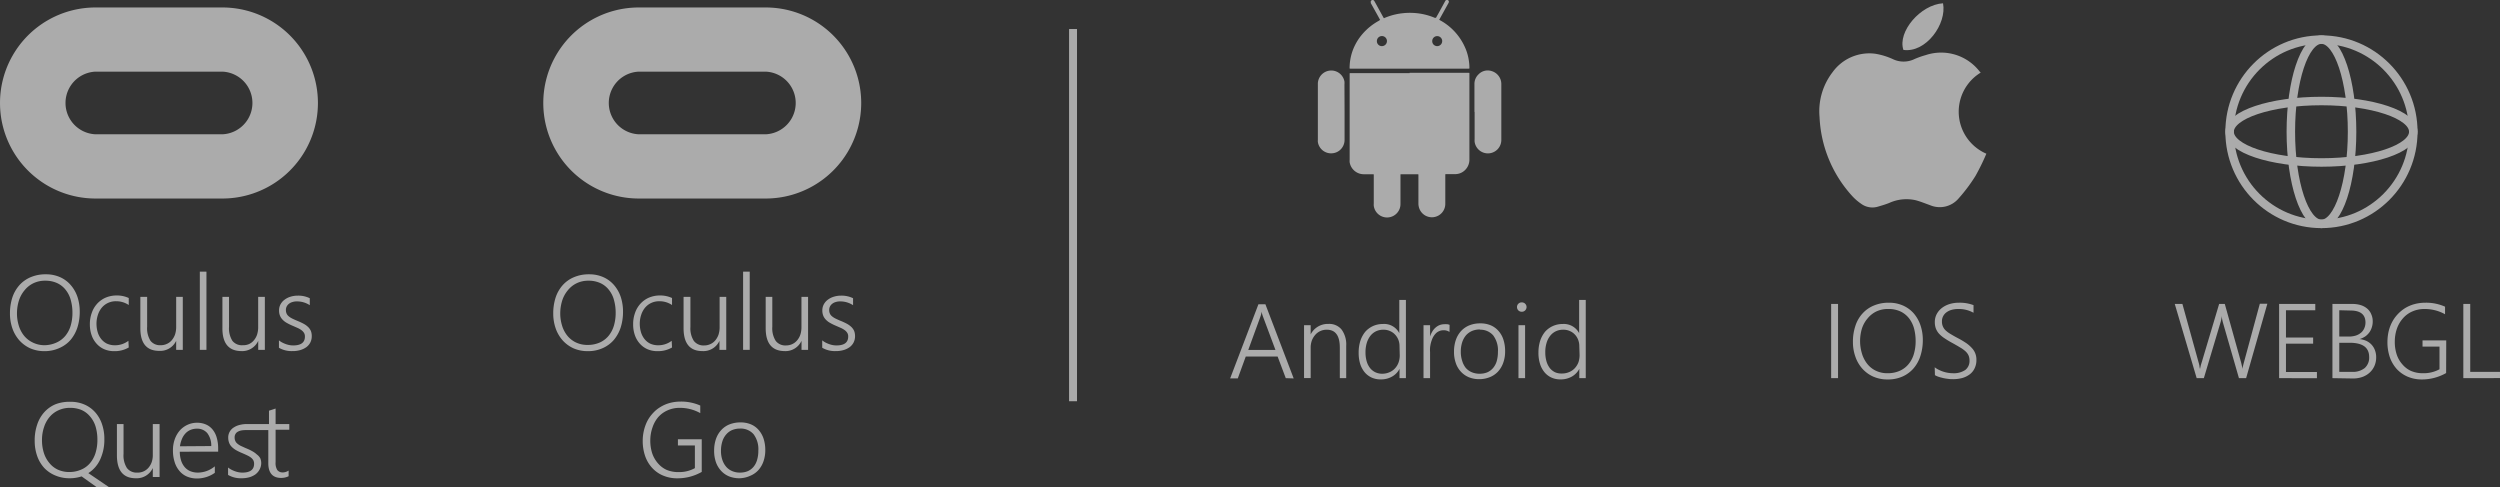 <svg xmlns="http://www.w3.org/2000/svg" viewBox="0 0 441.76 86.06">
  <rect x="0" y="0" width="441.76" height="86.06" fill="#333333" stroke="none"/>
  <g id="Layer_2" data-name="Layer 2">
    <g id="Layer_1-2" data-name="Layer 1">
      <g style="opacity: 0.69">
        <g style="opacity: 0.85">
          <path d="M249.08,12.87h10.36c.24,0,.21,0,.21.21q0,7.53,0,15.07a2.56,2.56,0,0,1-.79,1.92,2.46,2.46,0,0,1-1.7.7c-.53,0-1.06,0-1.59,0-.19,0-.18,0-.18.2,0,1.67,0,3.35,0,5a2.37,2.37,0,0,1-4.68.58,2.33,2.33,0,0,1-.07-.64V31c0-.24,0-.21-.22-.21h-2.74a.48.48,0,0,1-.12,0c-.06,0-.09,0-.09.1V36a2.37,2.37,0,0,1-4.72.36,2.55,2.55,0,0,1,0-.39V31c0-.24,0-.21-.21-.21H241a2.53,2.53,0,0,1-2.51-2.12,2.12,2.12,0,0,1,0-.44c0-5.05,0-10.11,0-15.17V13s0-.08.08-.08h10.52Z" style="fill: #fff"/>
          <path d="M243.87,3.52c-.24-.44-.47-.87-.71-1.29L242.23.56a.54.54,0,0,1,0-.11.33.33,0,0,1,.16-.41.34.34,0,0,1,.42.08l.08.13,1.56,2.83c.1.17.07.15.23.08s.58-.23.88-.33a11.23,11.23,0,0,1,2.37-.5,11,11,0,0,1,1.72-.05,11.11,11.11,0,0,1,3.86.86l.1,0c.07,0,.11,0,.14,0,.17-.32.35-.62.52-.93l1.09-2a.37.37,0,0,1,.36-.23.33.33,0,0,1,.29.42,1.76,1.76,0,0,1-.09.2l-1.51,2.72c-.11.2-.13.16.09.28A10.08,10.08,0,0,1,258.7,8a8.86,8.86,0,0,1,.89,3,7.46,7.46,0,0,1,.06,1c0,.12,0,.12-.12.13H238.7c-.25,0-.23,0-.22-.21A9.21,9.21,0,0,1,239,9a9.51,9.51,0,0,1,1.76-3,10.43,10.43,0,0,1,2.93-2.35A1.28,1.28,0,0,1,243.87,3.52Zm-.57,3.74a.87.87,0,0,0,.86.89.89.89,0,1,0-.86-.89Zm11.54,0a.88.88,0,1,0-1.76,0,.87.87,0,0,0,.88.89A.88.88,0,0,0,254.84,7.27Z" style="fill: #fff"/>
          <path d="M260.54,19.77V14.83a2.3,2.3,0,0,1,.72-1.69,2.25,2.25,0,0,1,2.38-.56,2.38,2.38,0,0,1,1.65,2.28v9.85a2.37,2.37,0,0,1-4.72.33,3.11,3.11,0,0,1,0-.43V19.77Z" style="fill: #fff"/>
          <path d="M237.59,19.78v4.91a2.38,2.38,0,0,1-.55,1.56,2.32,2.32,0,0,1-1.56.83,2.36,2.36,0,0,1-2.61-2,2.17,2.17,0,0,1,0-.36c0-3.28,0-6.56,0-9.84a2.37,2.37,0,0,1,4.7-.48,3.52,3.52,0,0,1,0,.56Z" style="fill: #fff"/>
        </g>
        <path d="M39.3,1.32H16.88a16.88,16.88,0,0,0,0,33.76H39.3a16.88,16.88,0,0,0,0-33.76Zm0,22.41H16.88a5.54,5.54,0,0,1,0-11.07H39.3a5.54,5.54,0,0,1,0,11.07Z" style="fill: #fff;opacity: 0.85"/>
        <g style="opacity: 0.85">
          <path d="M7.87,62.05a6.18,6.18,0,0,1-2.55-.51A5.79,5.79,0,0,1,3.4,60.12,6.34,6.34,0,0,1,2.18,58a7.92,7.92,0,0,1-.42-2.6,9,9,0,0,1,.42-2.82,6.21,6.21,0,0,1,1.24-2.18,5.56,5.56,0,0,1,2-1.42,6.67,6.67,0,0,1,2.68-.51,6.06,6.06,0,0,1,2.5.5,5.31,5.31,0,0,1,1.88,1.38,6.25,6.25,0,0,1,1.2,2.09,8.22,8.22,0,0,1,.41,2.62,9.09,9.09,0,0,1-.4,2.77,6.63,6.63,0,0,1-1.2,2.21,5.56,5.56,0,0,1-2,1.46A6.24,6.24,0,0,1,7.87,62.05ZM8,49.6a4.7,4.7,0,0,0-2.1.45,4.55,4.55,0,0,0-1.55,1.23,5.41,5.41,0,0,0-1,1.81A7.57,7.57,0,0,0,3,55.3a7.17,7.17,0,0,0,.29,2.13,5.23,5.23,0,0,0,.89,1.8,4.42,4.42,0,0,0,1.52,1.25A4.66,4.66,0,0,0,7.87,61,5.19,5.19,0,0,0,10,60.52a4.33,4.33,0,0,0,1.55-1.18,5.14,5.14,0,0,0,.94-1.8,7.79,7.79,0,0,0,.31-2.27,8.22,8.22,0,0,0-.28-2.19,4.87,4.87,0,0,0-.87-1.8,4.11,4.11,0,0,0-1.5-1.23A4.93,4.93,0,0,0,8,49.6Z" style="fill: #fff"/>
          <path d="M22.75,61.4a4.86,4.86,0,0,1-2.52.65,4.36,4.36,0,0,1-1.81-.34,3.83,3.83,0,0,1-1.37-1,4.29,4.29,0,0,1-.87-1.5,5.66,5.66,0,0,1-.3-1.88,5.77,5.77,0,0,1,.32-2,4.64,4.64,0,0,1,.93-1.62,4.49,4.49,0,0,1,1.5-1.1,5,5,0,0,1,2-.4,4.94,4.94,0,0,1,2.12.45v1.24a3.93,3.93,0,0,0-2.21-.67,3.32,3.32,0,0,0-1.48.31,3.22,3.22,0,0,0-1.1.86,3.85,3.85,0,0,0-.67,1.27,4.91,4.91,0,0,0-.24,1.54,5.27,5.27,0,0,0,.2,1.44,3.52,3.52,0,0,0,.6,1.21,3,3,0,0,0,1,.84,3.34,3.34,0,0,0,1.46.31,3.87,3.87,0,0,0,2.38-.79Z" style="fill: #fff"/>
          <path d="M31.13,61.82V60.23h0A3.12,3.12,0,0,1,28.14,62Q24.8,62,24.8,58V52.46H26v5.29a4.13,4.13,0,0,0,.6,2.48A2.13,2.13,0,0,0,28.4,61a2.5,2.5,0,0,0,1.1-.24,2.39,2.39,0,0,0,.86-.65,3.37,3.37,0,0,0,.57-1,4.25,4.25,0,0,0,.2-1.32V52.46H32.3v9.36Z" style="fill: #fff"/>
          <path d="M35.31,61.82V48h1.17V61.82Z" style="fill: #fff"/>
          <path d="M45.63,61.82V60.23h0a3.12,3.12,0,0,1-3,1.81Q39.29,62,39.3,58V52.46h1.17v5.29a4.13,4.13,0,0,0,.6,2.48A2.13,2.13,0,0,0,42.9,61,2.54,2.54,0,0,0,44,60.8a2.45,2.45,0,0,0,.85-.65,3.17,3.17,0,0,0,.57-1,4.25,4.25,0,0,0,.2-1.32V52.46H46.8v9.36Z" style="fill: #fff"/>
          <path d="M49.29,60.14a3.33,3.33,0,0,0,.57.38,5.17,5.17,0,0,0,.64.28,4,4,0,0,0,.66.18,3.72,3.72,0,0,0,.64.06c1.39,0,2.08-.52,2.08-1.57a1.2,1.2,0,0,0-.14-.61,1.71,1.71,0,0,0-.42-.48,4,4,0,0,0-.66-.4l-.87-.38a9.64,9.64,0,0,1-1.11-.54,3,3,0,0,1-.77-.6,2.14,2.14,0,0,1-.45-.71,2.42,2.42,0,0,1-.15-.88,2.23,2.23,0,0,1,.27-1.11,2.49,2.49,0,0,1,.73-.82,3.28,3.28,0,0,1,1.06-.52,4.24,4.24,0,0,1,1.25-.18,4.57,4.57,0,0,1,2.12.46v1.23a4.09,4.09,0,0,0-2.26-.67,2.5,2.5,0,0,0-.8.11,1.72,1.72,0,0,0-.62.31,1.43,1.43,0,0,0-.4.48,1.37,1.37,0,0,0-.14.61,1.58,1.58,0,0,0,.11.61,1.29,1.29,0,0,0,.34.47,3.07,3.07,0,0,0,.61.41c.24.12.54.26.9.41a11,11,0,0,1,1.17.54,3.53,3.53,0,0,1,.81.59,2.19,2.19,0,0,1,.48.7,2.5,2.5,0,0,1,.15.9,2.44,2.44,0,0,1-.26,1.13,2.38,2.38,0,0,1-.72.83,3.54,3.54,0,0,1-1.09.51,4.8,4.8,0,0,1-1.35.17,4.42,4.42,0,0,1-2.38-.59Z" style="fill: #fff"/>
          <path d="M12.25,84.51A6.36,6.36,0,0,1,9.73,84,5.63,5.63,0,0,1,7.8,82.67a6.12,6.12,0,0,1-1.23-2.09,8,8,0,0,1-.44-2.69A8.54,8.54,0,0,1,6.58,75a6.1,6.1,0,0,1,1.26-2.18,5.57,5.57,0,0,1,2-1.4A6.9,6.9,0,0,1,12.48,71a6.07,6.07,0,0,1,2.44.48,5.44,5.44,0,0,1,1.89,1.36A6.05,6.05,0,0,1,18,74.88a7.89,7.89,0,0,1,.44,2.68,8.3,8.3,0,0,1-.75,3.66,5.63,5.63,0,0,1-2.08,2.38l3.62,2.46H17.05l-2.63-1.88a6.67,6.67,0,0,1-2.17.33Zm.1-12.44a4.75,4.75,0,0,0-2,.42,4.46,4.46,0,0,0-1.56,1.16,5.28,5.28,0,0,0-1,1.8,7.1,7.1,0,0,0-.37,2.32,7.38,7.38,0,0,0,.35,2.32,5.28,5.28,0,0,0,1,1.78A4.15,4.15,0,0,0,10.25,83a4.79,4.79,0,0,0,2,.41A5.22,5.22,0,0,0,14.3,83a4.13,4.13,0,0,0,1.56-1.11,5.09,5.09,0,0,0,1-1.79,7.65,7.65,0,0,0,.35-2.39,8,8,0,0,0-.34-2.4,5,5,0,0,0-1-1.77,4.16,4.16,0,0,0-1.53-1.12A5.18,5.18,0,0,0,12.35,72.07Z" style="fill: #fff"/>
          <path d="M27,84.29V82.7h0A3.13,3.13,0,0,1,24,84.51c-2.23,0-3.34-1.35-3.34-4.07V74.93h1.17v5.29a4.13,4.13,0,0,0,.6,2.48,2.13,2.13,0,0,0,1.83.81,2.48,2.48,0,0,0,2-.89,3.15,3.15,0,0,0,.56-1A4,4,0,0,0,27,80.28V74.93H28.2v9.36Z" style="fill: #fff"/>
          <path d="M31.77,79.82A5.26,5.26,0,0,0,32,81.37a3.4,3.4,0,0,0,.63,1.16,2.7,2.7,0,0,0,1,.73,3.5,3.5,0,0,0,1.33.25,4.74,4.74,0,0,0,3-1.11v1.15a5.43,5.43,0,0,1-3.25,1A4.45,4.45,0,0,1,33,84.19a3.48,3.48,0,0,1-1.31-1,4.29,4.29,0,0,1-.83-1.54,6.72,6.72,0,0,1-.3-2.09,5.76,5.76,0,0,1,.32-1.94,4.8,4.8,0,0,1,.89-1.55,4.12,4.12,0,0,1,1.35-1,4,4,0,0,1,1.7-.37,3.87,3.87,0,0,1,1.6.32,3.11,3.11,0,0,1,1.16.9,3.85,3.85,0,0,1,.72,1.43,6.79,6.79,0,0,1,.25,1.88v.58Zm5.56-1a3.61,3.61,0,0,0-.69-2.27,2.31,2.31,0,0,0-1.86-.8,2.84,2.84,0,0,0-1.1.21,2.48,2.48,0,0,0-.89.61,3.16,3.16,0,0,0-.64,1,5,5,0,0,0-.35,1.29Z" style="fill: #fff"/>
          <path d="M40.3,82.61a3.87,3.87,0,0,0,.58.38,5.17,5.17,0,0,0,.64.28,4,4,0,0,0,.66.18,3.63,3.63,0,0,0,.64.06c1.39,0,2.08-.52,2.08-1.56a1.32,1.32,0,0,0-.14-.62,1.6,1.6,0,0,0-.43-.48,3.38,3.38,0,0,0-.66-.39c-.26-.13-.55-.25-.86-.39a9.09,9.09,0,0,1-1.12-.54,3.43,3.43,0,0,1-.77-.6,2,2,0,0,1-.44-.71,2.42,2.42,0,0,1-.15-.88,2,2,0,0,1,.27-1.07,2.1,2.1,0,0,1,.73-.75,3.32,3.32,0,0,1,1.05-.44,5.18,5.18,0,0,1,1.26-.15h3.89V72.57l1.17-.38v2.74h2.42v1H48.7v5.73A2.32,2.32,0,0,0,49,83.06a1.2,1.2,0,0,0,1,.42,1.91,1.91,0,0,0,1-.33v1a2.91,2.91,0,0,1-1.32.3c-1.51,0-2.27-.87-2.27-2.62V76h-4a4,4,0,0,0-.8.07,2,2,0,0,0-.61.23,1,1,0,0,0-.4.41,1.06,1.06,0,0,0-.14.58,1.4,1.4,0,0,0,.11.6,1.18,1.18,0,0,0,.34.47,3,3,0,0,0,.6.41l.9.41a9.25,9.25,0,0,1,1.17.55,3.85,3.85,0,0,1,.82.59A2,2,0,0,1,46,81a2.21,2.21,0,0,1,.16.89A2.44,2.44,0,0,1,45.85,83a2.61,2.61,0,0,1-.72.83,3.65,3.65,0,0,1-1.09.51,4.9,4.9,0,0,1-1.35.17,4.48,4.48,0,0,1-2.39-.59Z" style="fill: #fff"/>
        </g>
        <path d="M135.3,1.32H112.88a16.88,16.88,0,1,0,0,33.76H135.3a16.88,16.88,0,0,0,0-33.76Zm0,22.41H112.88a5.54,5.54,0,0,1,0-11.07H135.3a5.54,5.54,0,0,1,0,11.07Z" style="fill: #fff;opacity: 0.85"/>
        <g style="opacity: 0.85">
          <path d="M103.87,62.05a6.18,6.18,0,0,1-2.55-.51,5.79,5.79,0,0,1-1.92-1.42A6.34,6.34,0,0,1,98.18,58a7.92,7.92,0,0,1-.42-2.6,9,9,0,0,1,.42-2.82,6.21,6.21,0,0,1,1.24-2.18,5.56,5.56,0,0,1,2-1.42,6.67,6.67,0,0,1,2.68-.51,6.06,6.06,0,0,1,2.5.5,5.31,5.31,0,0,1,1.88,1.38,6.25,6.25,0,0,1,1.2,2.09,8.22,8.22,0,0,1,.41,2.62,9.09,9.09,0,0,1-.4,2.77,6.63,6.63,0,0,1-1.2,2.21,5.56,5.56,0,0,1-1.95,1.46A6.24,6.24,0,0,1,103.87,62.05ZM104,49.6a4.7,4.7,0,0,0-2.1.45,4.55,4.55,0,0,0-1.55,1.23,5.41,5.41,0,0,0-1,1.81A7.57,7.57,0,0,0,99,55.3a7.17,7.17,0,0,0,.29,2.13,5.23,5.23,0,0,0,.89,1.8,4.42,4.42,0,0,0,1.52,1.25,4.66,4.66,0,0,0,2.14.47,5.19,5.19,0,0,0,2.15-.43,4.33,4.33,0,0,0,1.55-1.18,5.14,5.14,0,0,0,.94-1.8,7.79,7.79,0,0,0,.31-2.27,8.22,8.22,0,0,0-.28-2.19,4.87,4.87,0,0,0-.87-1.8,4.11,4.11,0,0,0-1.5-1.23A4.93,4.93,0,0,0,104,49.6Z" style="fill: #fff"/>
          <path d="M118.75,61.4a4.86,4.86,0,0,1-2.52.65,4.36,4.36,0,0,1-1.81-.34,3.83,3.83,0,0,1-1.37-1,4.29,4.29,0,0,1-.87-1.5,5.66,5.66,0,0,1-.3-1.88,5.77,5.77,0,0,1,.32-2,4.64,4.64,0,0,1,.93-1.62,4.49,4.49,0,0,1,1.5-1.1,5,5,0,0,1,2-.4,4.94,4.94,0,0,1,2.12.45v1.24a3.93,3.93,0,0,0-2.21-.67,3.32,3.32,0,0,0-1.48.31,3.22,3.22,0,0,0-1.1.86,3.85,3.85,0,0,0-.67,1.27,4.91,4.91,0,0,0-.24,1.54,5.27,5.27,0,0,0,.2,1.44,3.52,3.52,0,0,0,.6,1.21,3,3,0,0,0,1,.84,3.34,3.34,0,0,0,1.46.31,3.87,3.87,0,0,0,2.38-.79Z" style="fill: #fff"/>
          <path d="M127.13,61.82V60.23h0a3.12,3.12,0,0,1-3,1.81q-3.35,0-3.34-4.07V52.46H122v5.29a4.13,4.13,0,0,0,.6,2.48,2.13,2.13,0,0,0,1.83.81,2.5,2.5,0,0,0,1.1-.24,2.39,2.39,0,0,0,.86-.65,3.37,3.37,0,0,0,.57-1,4.25,4.25,0,0,0,.2-1.32V52.46h1.17v9.36Z" style="fill: #fff"/>
          <path d="M131.31,61.82V48h1.17V61.82Z" style="fill: #fff"/>
          <path d="M141.63,61.82V60.23h0a3.12,3.12,0,0,1-3,1.81Q135.3,62,135.3,58V52.46h1.17v5.29a4.13,4.13,0,0,0,.6,2.48,2.13,2.13,0,0,0,1.83.81A2.54,2.54,0,0,0,140,60.8a2.45,2.45,0,0,0,.85-.65,3.17,3.17,0,0,0,.57-1,4.25,4.25,0,0,0,.2-1.32V52.46h1.17v9.36Z" style="fill: #fff"/>
          <path d="M145.29,60.14a3.33,3.33,0,0,0,.57.38,5.17,5.17,0,0,0,.64.28,4,4,0,0,0,.66.18,3.72,3.72,0,0,0,.64.06c1.39,0,2.08-.52,2.08-1.57a1.2,1.2,0,0,0-.14-.61,1.71,1.71,0,0,0-.42-.48,4,4,0,0,0-.66-.4l-.87-.38a9.64,9.64,0,0,1-1.11-.54,3,3,0,0,1-.77-.6,2.14,2.14,0,0,1-.45-.71,2.42,2.42,0,0,1-.15-.88,2.23,2.23,0,0,1,.27-1.11,2.49,2.49,0,0,1,.73-.82,3.28,3.28,0,0,1,1.06-.52,4.24,4.24,0,0,1,1.25-.18,4.57,4.57,0,0,1,2.12.46v1.23a4.09,4.09,0,0,0-2.26-.67,2.5,2.5,0,0,0-.8.11,1.72,1.72,0,0,0-.62.31,1.43,1.43,0,0,0-.4.48,1.37,1.37,0,0,0-.14.61,1.58,1.58,0,0,0,.11.61,1.29,1.29,0,0,0,.34.47,3.07,3.07,0,0,0,.61.41c.24.12.54.26.9.41a11,11,0,0,1,1.17.54,3.53,3.53,0,0,1,.81.59,2.19,2.19,0,0,1,.48.7,2.5,2.5,0,0,1,.15.9,2.44,2.44,0,0,1-.26,1.13,2.38,2.38,0,0,1-.72.83,3.54,3.54,0,0,1-1.09.51,4.8,4.8,0,0,1-1.35.17,4.42,4.42,0,0,1-2.38-.59Z" style="fill: #fff"/>
          <path d="M124,83.39a8.59,8.59,0,0,1-4.28,1.13,6.32,6.32,0,0,1-2.56-.49,5.45,5.45,0,0,1-1.93-1.36A6,6,0,0,1,114,80.59a8.12,8.12,0,0,1-.43-2.67,7.92,7.92,0,0,1,.21-1.84,7.52,7.52,0,0,1,.6-1.67,6.34,6.34,0,0,1,1-1.41,5.77,5.77,0,0,1,1.32-1.08,6.21,6.21,0,0,1,1.64-.71,7.44,7.44,0,0,1,1.93-.25,8.33,8.33,0,0,1,3.47.7V73a7.36,7.36,0,0,0-3.62-.93,5.18,5.18,0,0,0-2.16.44,4.78,4.78,0,0,0-1.66,1.21,5.49,5.49,0,0,0-1,1.81,7,7,0,0,0-.39,2.27,7.37,7.37,0,0,0,.32,2.25,5.26,5.26,0,0,0,1,1.78A4.45,4.45,0,0,0,117.73,83a5.25,5.25,0,0,0,2.17.42,5.7,5.7,0,0,0,2.89-.7v-4h-3V77.62H124Z" style="fill: #fff"/>
          <path d="M130.68,84.51a4.83,4.83,0,0,1-1.87-.34,3.92,3.92,0,0,1-1.41-1,4.35,4.35,0,0,1-.9-1.52,6.06,6.06,0,0,1-.31-2,6.25,6.25,0,0,1,.33-2.1,4.41,4.41,0,0,1,.94-1.57,4,4,0,0,1,1.47-1,5.3,5.3,0,0,1,1.92-.34,4.7,4.7,0,0,1,1.83.34,3.73,3.73,0,0,1,1.38,1,4.52,4.52,0,0,1,.87,1.54,6.5,6.5,0,0,1,.3,2,6,6,0,0,1-.32,2,4.49,4.49,0,0,1-.9,1.55,4,4,0,0,1-1.43,1A4.77,4.77,0,0,1,130.68,84.51Zm.09-8.78a3.66,3.66,0,0,0-1.39.26,2.92,2.92,0,0,0-1.06.78,3.37,3.37,0,0,0-.68,1.24,5.39,5.39,0,0,0-.24,1.67,4.9,4.9,0,0,0,.24,1.58,3.64,3.64,0,0,0,.67,1.21,2.93,2.93,0,0,0,1.06.77,3.41,3.41,0,0,0,1.39.27,3.59,3.59,0,0,0,1.39-.26,2.85,2.85,0,0,0,1-.76,3.28,3.28,0,0,0,.63-1.22,5.54,5.54,0,0,0,.22-1.65,4.39,4.39,0,0,0-.84-2.89A3,3,0,0,0,130.77,75.73Z" style="fill: #fff"/>
        </g>
        <g style="opacity: 0.85">
          <path d="M227.2,66.82,225.76,63h-5.63l-1.41,3.87h-1.35l5-13.11h1.23l5,13.11Zm-4-10.81c-.05-.12-.09-.25-.14-.4s-.08-.33-.11-.53h0a5.29,5.29,0,0,1-.12.53l-.13.4-2.13,5.83h4.81Z" style="fill: #fff"/>
          <path d="M236.75,66.82V61.43c0-2.12-.77-3.17-2.31-3.17a2.66,2.66,0,0,0-1.13.24,2.59,2.59,0,0,0-.9.67,3.43,3.43,0,0,0-.6,1,3.78,3.78,0,0,0-.21,1.28v5.35h-1.17V57.46h1.17v1.63h0a3.38,3.38,0,0,1,3.13-1.85,2.8,2.8,0,0,1,2.34,1,4.45,4.45,0,0,1,.81,2.88v5.7Z" style="fill: #fff"/>
          <path d="M247.3,66.82V65.18h0a3.25,3.25,0,0,1-1.33,1.37,3.85,3.85,0,0,1-2,.49,3.74,3.74,0,0,1-1.59-.32,3.55,3.55,0,0,1-1.24-.94,4.45,4.45,0,0,1-.79-1.48,6.61,6.61,0,0,1-.27-2,6.81,6.81,0,0,1,.3-2.07,5.08,5.08,0,0,1,.87-1.61,4.15,4.15,0,0,1,1.35-1,4.23,4.23,0,0,1,1.76-.37,3,3,0,0,1,2.9,1.62h0V53h1.17V66.82Zm0-5.65a3.08,3.08,0,0,0-.21-1.14,2.85,2.85,0,0,0-.59-.92,2.59,2.59,0,0,0-.9-.62,2.72,2.72,0,0,0-1.15-.23,3,3,0,0,0-1.28.27,2.86,2.86,0,0,0-1,.79,4,4,0,0,0-.65,1.26,5.73,5.73,0,0,0-.23,1.68,5.57,5.57,0,0,0,.21,1.59,3.42,3.42,0,0,0,.6,1.19,2.65,2.65,0,0,0,.93.74,2.78,2.78,0,0,0,1.2.26,3.11,3.11,0,0,0,1.28-.26,2.75,2.75,0,0,0,1-.7,3.05,3.05,0,0,0,.61-1,3.72,3.72,0,0,0,.22-1.29Z" style="fill: #fff"/>
          <path d="M256.13,58.66a1.75,1.75,0,0,0-1.06-.3,1.8,1.8,0,0,0-.82.18,1.83,1.83,0,0,0-.63.48,3.07,3.07,0,0,0-.46.69,6.34,6.34,0,0,0-.3.83,6.64,6.64,0,0,0-.16.87,6,6,0,0,0,0,.83v4.58h-1.16V57.46h1.16v2h0a4.3,4.3,0,0,1,.42-.92,2.78,2.78,0,0,1,.58-.68,2.42,2.42,0,0,1,.72-.43,2.48,2.48,0,0,1,.82-.14,3.63,3.63,0,0,1,.5,0,2.22,2.22,0,0,1,.41.11Z" style="fill: #fff"/>
          <path d="M261.42,67a4.8,4.8,0,0,1-1.87-.34,4,4,0,0,1-1.42-1,4.18,4.18,0,0,1-.89-1.52,5.86,5.86,0,0,1-.31-2,6.24,6.24,0,0,1,.33-2.09,4.54,4.54,0,0,1,.93-1.57,4.13,4.13,0,0,1,1.47-1,5.09,5.09,0,0,1,1.92-.34,4.63,4.63,0,0,1,1.83.34,3.73,3.73,0,0,1,1.38,1,4.21,4.21,0,0,1,.87,1.54,6.5,6.5,0,0,1,.3,2.05,5.75,5.75,0,0,1-.32,2,4.49,4.49,0,0,1-.9,1.55,4,4,0,0,1-1.42,1A5,5,0,0,1,261.42,67Zm.09-8.78a3.45,3.45,0,0,0-1.39.26,3.06,3.06,0,0,0-1.07.77,3.66,3.66,0,0,0-.68,1.25,5.34,5.34,0,0,0-.24,1.67,4.9,4.9,0,0,0,.24,1.58A3.64,3.64,0,0,0,259,65a2.93,2.93,0,0,0,1.06.77,3.45,3.45,0,0,0,1.39.27,3.55,3.55,0,0,0,1.39-.26,2.85,2.85,0,0,0,1-.76,3.3,3.3,0,0,0,.64-1.22,5.9,5.9,0,0,0,.21-1.65,4.39,4.39,0,0,0-.84-2.89A3,3,0,0,0,261.51,58.26Z" style="fill: #fff"/>
          <path d="M268.9,55.09a.84.84,0,0,1-.59-.23.83.83,0,0,1-.25-.61.8.8,0,0,1,.25-.59.84.84,0,0,1,.59-.23.87.87,0,0,1,.32.06.62.62,0,0,1,.27.17.83.83,0,0,1,.19.26.81.81,0,0,1,0,.66.83.83,0,0,1-.45.45A.88.88,0,0,1,268.9,55.09Zm-.58,11.73V57.46h1.17v9.36Z" style="fill: #fff"/>
          <path d="M279.07,66.82V65.18h0a3.38,3.38,0,0,1-1.33,1.37,3.92,3.92,0,0,1-2,.49,3.77,3.77,0,0,1-1.59-.32,3.43,3.43,0,0,1-1.23-.94,4.28,4.28,0,0,1-.79-1.48,6.29,6.29,0,0,1-.28-2,6.81,6.81,0,0,1,.3-2.07,5.08,5.08,0,0,1,.87-1.61,4.08,4.08,0,0,1,1.36-1,4.17,4.17,0,0,1,1.76-.37,3.05,3.05,0,0,1,2.9,1.62h0V53h1.17V66.82Zm0-5.65a3.08,3.08,0,0,0-.21-1.14,2.82,2.82,0,0,0-.58-.92,2.59,2.59,0,0,0-.9-.62,2.76,2.76,0,0,0-1.16-.23,3,3,0,0,0-1.28.27,2.83,2.83,0,0,0-1,.79,3.66,3.66,0,0,0-.65,1.26,5.42,5.42,0,0,0-.23,1.68,5.57,5.57,0,0,0,.21,1.59,3.58,3.58,0,0,0,.59,1.19,2.65,2.65,0,0,0,.93.74A2.78,2.78,0,0,0,276,66a3.16,3.16,0,0,0,1.29-.26,2.71,2.71,0,0,0,1-.7,3.24,3.24,0,0,0,.62-1,4,4,0,0,0,.21-1.29Z" style="fill: #fff"/>
        </g>
        <g style="opacity: 0.85">
          <path d="M324.79,66.82h-1.22V53.71h1.22Z" style="fill: #fff"/>
          <path d="M333.54,67.05a6.11,6.11,0,0,1-2.55-.51,5.73,5.73,0,0,1-1.93-1.42,6.15,6.15,0,0,1-1.21-2.1,7.67,7.67,0,0,1-.43-2.6,8.69,8.69,0,0,1,.43-2.82,5.92,5.92,0,0,1,1.24-2.18,5.53,5.53,0,0,1,2-1.42,6.69,6.69,0,0,1,2.69-.51,6.05,6.05,0,0,1,2.49.5,5.44,5.44,0,0,1,1.89,1.38,6.4,6.4,0,0,1,1.19,2.09,8,8,0,0,1,.42,2.62,9.09,9.09,0,0,1-.41,2.77,6.29,6.29,0,0,1-1.2,2.21,5.56,5.56,0,0,1-1.95,1.46A6.22,6.22,0,0,1,333.54,67.05Zm.1-12.45a4.74,4.74,0,0,0-2.11.45A4.55,4.55,0,0,0,330,56.28a5.21,5.21,0,0,0-1,1.81,7.64,7.64,0,0,0,0,4.34,5.44,5.44,0,0,0,.9,1.8,4.3,4.3,0,0,0,1.51,1.25,4.66,4.66,0,0,0,2.14.47,5.15,5.15,0,0,0,2.15-.43,4.24,4.24,0,0,0,1.55-1.18,5,5,0,0,0,.94-1.8,7.79,7.79,0,0,0,.31-2.27,8.65,8.65,0,0,0-.27-2.19,5.2,5.2,0,0,0-.87-1.8,4.23,4.23,0,0,0-1.51-1.23A4.92,4.92,0,0,0,333.64,54.6Z" style="fill: #fff"/>
          <path d="M341.87,64.9a4.08,4.08,0,0,0,.73.45,5.73,5.73,0,0,0,.81.33,6,6,0,0,0,.84.2,5.65,5.65,0,0,0,.8.07,3.62,3.62,0,0,0,2.23-.58,2,2,0,0,0,.74-1.65,2.27,2.27,0,0,0-.17-.91,2.31,2.31,0,0,0-.54-.73,5.2,5.2,0,0,0-.93-.67c-.37-.23-.81-.48-1.31-.76a16.59,16.59,0,0,1-1.44-.86,5.26,5.26,0,0,1-1-.83,3,3,0,0,1-.56-.92,3.31,3.31,0,0,1-.18-1.13,3,3,0,0,1,.34-1.42,3.4,3.4,0,0,1,.92-1.08,4.34,4.34,0,0,1,1.34-.68,5.6,5.6,0,0,1,1.66-.24,6.88,6.88,0,0,1,2.58.43v1.35A5.3,5.3,0,0,0,346,54.6a4.3,4.3,0,0,0-1.1.14,2.82,2.82,0,0,0-.91.42,2,2,0,0,0-.61.68,1.9,1.9,0,0,0-.23.94,2.09,2.09,0,0,0,.64,1.59,4.78,4.78,0,0,0,.88.65c.36.22.8.47,1.33.75a14.62,14.62,0,0,1,1.43.85,5.65,5.65,0,0,1,1,.87,2.94,2.94,0,0,1,.81,2.09,3.29,3.29,0,0,1-.32,1.51,2.85,2.85,0,0,1-.89,1.08,4,4,0,0,1-1.38.65A6.38,6.38,0,0,1,345,67a5.19,5.19,0,0,1-.74-.05,8.74,8.74,0,0,1-.87-.14c-.29-.07-.57-.14-.84-.23a3.25,3.25,0,0,1-.64-.29Z" style="fill: #fff"/>
        </g>
        <g style="opacity: 0.85">
          <path d="M396.9,66.82h-1.27l-2.8-9.72a6.29,6.29,0,0,1-.16-.66,3.46,3.46,0,0,1-.07-.62h0a5.72,5.72,0,0,1-.26,1.27l-2.91,9.73h-1.27l-3.87-13.11h1.35L388.49,64a6,6,0,0,1,.16.64c0,.21.07.4.1.59h0a9,9,0,0,1,.31-1.23l3.07-10.29h1L396,64c.05.2.1.41.14.6s.08.4.11.58h0a3.92,3.92,0,0,1,.07-.41l.13-.51,2.87-10.59h1.33Z" style="fill: #fff"/>
          <path d="M402.73,66.82V53.71h6.39v1.12h-5.18v4.81h4.8v1.09h-4.8v5h5.47v1.1Z" style="fill: #fff"/>
          <path d="M412.15,66.82V53.71h3.58a4.83,4.83,0,0,1,1.47.22,3.23,3.23,0,0,1,1.11.62,2.56,2.56,0,0,1,.71,1,3,3,0,0,1,.25,1.23,3.32,3.32,0,0,1-.16,1.06,3.14,3.14,0,0,1-.44.9,3.23,3.23,0,0,1-.72.71,4.16,4.16,0,0,1-1,.47v0a3.79,3.79,0,0,1,1.2.32,3,3,0,0,1,.92.67,2.89,2.89,0,0,1,.6,1,3.43,3.43,0,0,1,.21,1.22,3.78,3.78,0,0,1-.3,1.52,3.5,3.5,0,0,1-.85,1.19,3.79,3.79,0,0,1-1.29.77,4.86,4.86,0,0,1-1.66.27Zm1.21-12v4.65h1.7a4.11,4.11,0,0,0,1.21-.17,2.8,2.8,0,0,0,.92-.5,2.11,2.11,0,0,0,.59-.8,2.52,2.52,0,0,0,.21-1c0-1.42-.89-2.13-2.65-2.13Zm0,5.75v5.14h2.26a3.33,3.33,0,0,0,2.24-.68,2.44,2.44,0,0,0,.78-1.94c0-1.68-1.14-2.52-3.43-2.52Z" style="fill: #fff"/>
          <path d="M432.24,65.92A8.64,8.64,0,0,1,428,67.05a6.35,6.35,0,0,1-2.56-.49,5.63,5.63,0,0,1-1.93-1.36,6.15,6.15,0,0,1-1.22-2.08,8.13,8.13,0,0,1-.42-2.67,8.67,8.67,0,0,1,.2-1.85,7.16,7.16,0,0,1,.61-1.66,6.31,6.31,0,0,1,1-1.41,6.61,6.61,0,0,1,1.32-1.09,6.49,6.49,0,0,1,1.64-.7,7.44,7.44,0,0,1,1.93-.25,8.23,8.23,0,0,1,3.48.7v1.34a7.36,7.36,0,0,0-3.62-.93,5.26,5.26,0,0,0-2.17.44,4.65,4.65,0,0,0-1.65,1.21,5.51,5.51,0,0,0-1.06,1.81,7,7,0,0,0-.38,2.27,7.08,7.08,0,0,0,.32,2.25,4.94,4.94,0,0,0,1,1.78A4.41,4.41,0,0,0,426,65.53a5.3,5.3,0,0,0,2.18.42,5.81,5.81,0,0,0,2.89-.7v-4h-3V60.15h4.19Z" style="fill: #fff"/>
          <path d="M435.28,66.82V53.71h1.22v12h5.26v1.1Z" style="fill: #fff"/>
        </g>
        <g style="opacity: 0.85">
          <path d="M350,12.83A8.08,8.08,0,0,0,351,27.16a39.5,39.5,0,0,1-1.92,3.92,28.87,28.87,0,0,1-3,4,4.37,4.37,0,0,1-5,1.19c-.87-.31-1.73-.67-2.62-.9a7.36,7.36,0,0,0-4.6.48c-.64.26-1.31.46-2,.66a3.37,3.37,0,0,1-3-.51,9.13,9.13,0,0,1-1.65-1.45,22.12,22.12,0,0,1-5.69-13.89,11.31,11.31,0,0,1,2.3-7.9,8,8,0,0,1,7.57-3.26,12.26,12.26,0,0,1,3.09.95,4.38,4.38,0,0,0,3.79,0,14.9,14.9,0,0,1,2-.71,8.6,8.6,0,0,1,9.56,2.92Z" style="fill: #fff"/>
          <path d="M343.34.58c.71,3.63-3,8.8-7,8.24C335.26,5.62,339.36.82,343.34.58Z" style="fill: #fff"/>
        </g>
        <line x1="189.61" y1="5.13" x2="189.61" y2="70.9" style="fill: none;stroke: #fff;stroke-miterlimit: 10;stroke-width: 1.403px;opacity: 0.85"/>
        <g style="opacity: 0.85">
          <ellipse cx="410.21" cy="23.28" rx="16.23" ry="16.28" style="fill: none;stroke: #fff;stroke-miterlimit: 10;stroke-width: 1.5px"/>
          <ellipse cx="410.21" cy="23.28" rx="16.23" ry="5.43" style="fill: none;stroke: #fff;stroke-miterlimit: 10;stroke-width: 1.5px"/>
          <ellipse cx="410.21" cy="23.28" rx="5.41" ry="16.28" style="fill: none;stroke: #fff;stroke-miterlimit: 10;stroke-width: 1.5px"/>
        </g>
      </g>
    </g>
  </g>
</svg>
